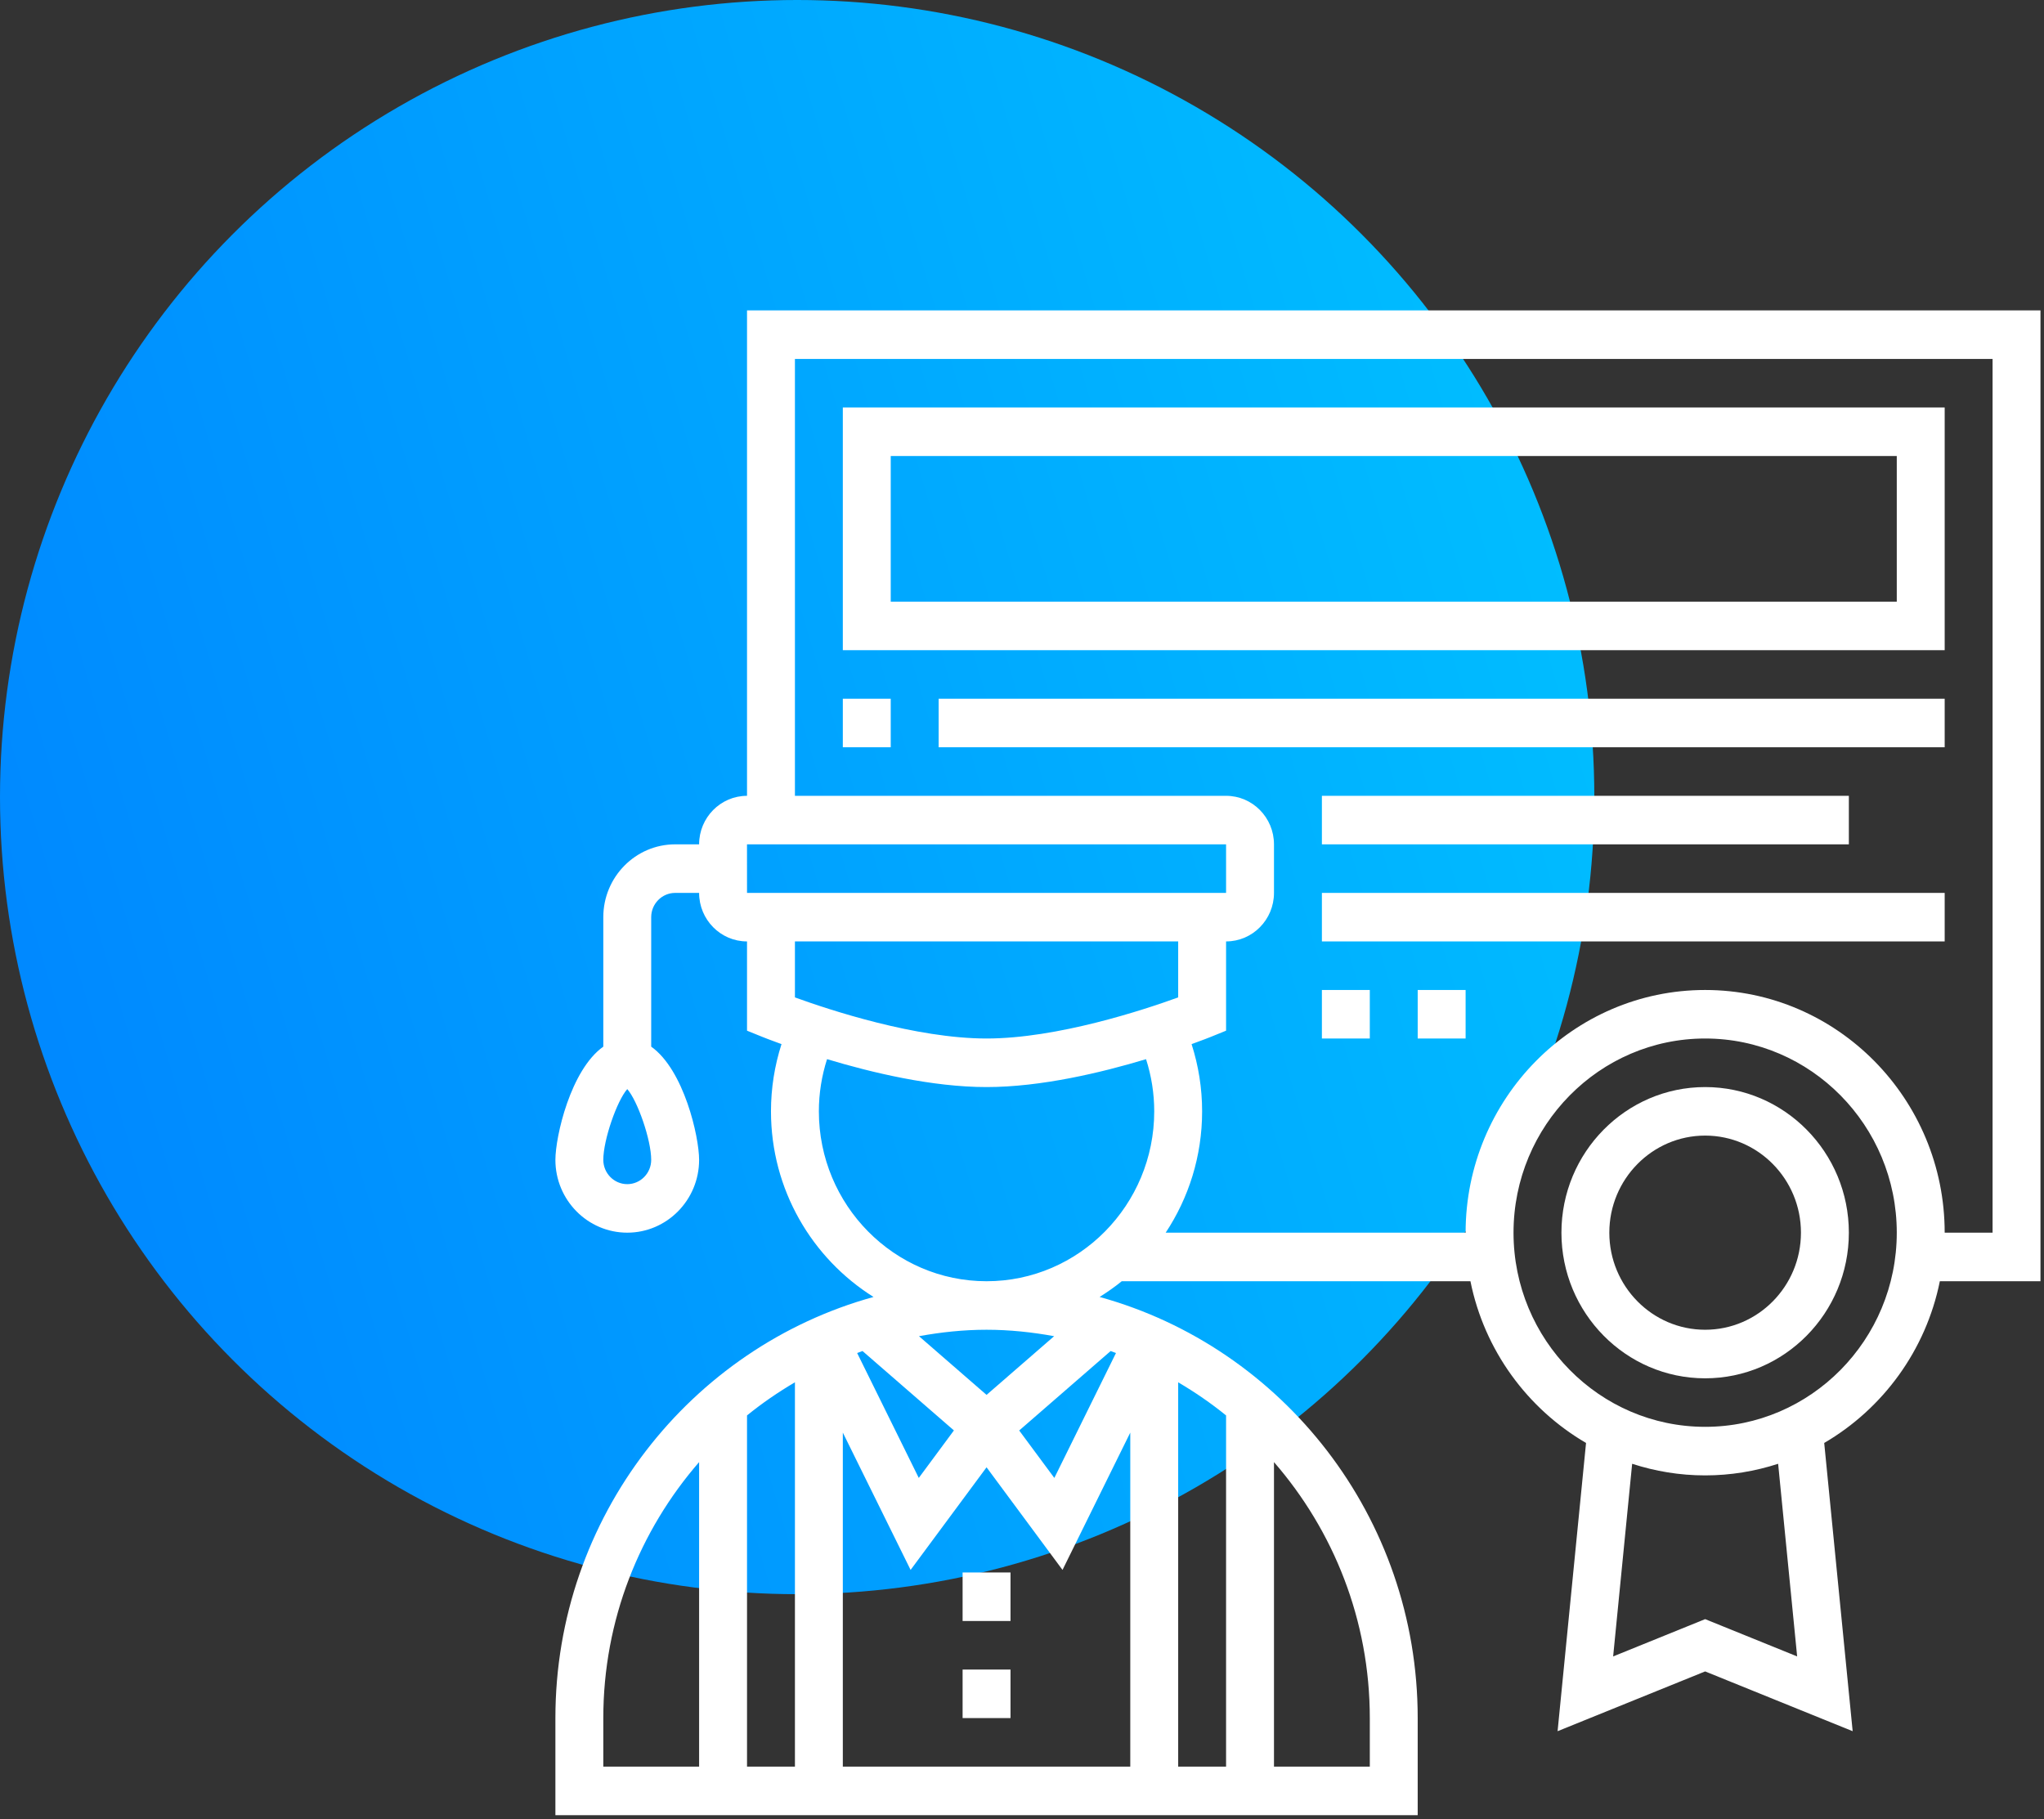 <svg width="100" height="89" viewBox="0 0 100 89" fill="none" xmlns="http://www.w3.org/2000/svg">
<rect x="0" y="0" width="100" height="89" fill="#333333" stroke="none"/>
<circle cx="39" cy="39" r="39" fill="url(#paint0_linear)" style="mix-blend-mode:multiply"/>
<path d="M47.094 76.938H49.438V79.312H47.094V76.938Z" fill="white"/>
<path d="M47.094 81.688H49.438V84.062H47.094V81.688Z" fill="white"/>
<path d="M83.422 53.188C79.544 53.188 76.391 56.383 76.391 60.312C76.391 64.242 79.544 67.438 83.422 67.438C87.3 67.438 90.453 64.242 90.453 60.312C90.453 56.383 87.3 53.188 83.422 53.188ZM83.422 65.062C80.837 65.062 78.734 62.932 78.734 60.312C78.734 57.693 80.837 55.562 83.422 55.562C86.007 55.562 88.109 57.693 88.109 60.312C88.109 62.932 86.007 65.062 83.422 65.062Z" fill="white"/>
<path d="M99.828 15.188H36.547V38.938C35.254 38.938 34.203 40.003 34.203 41.312H33.031C31.093 41.312 29.516 42.911 29.516 44.875V51.21C27.913 52.347 27.172 55.615 27.172 56.75C27.172 58.714 28.749 60.312 30.688 60.312C32.626 60.312 34.203 58.714 34.203 56.75C34.203 55.615 33.462 52.347 31.859 51.21V44.875C31.859 44.221 32.386 43.688 33.031 43.688H34.203C34.203 44.997 35.254 46.062 36.547 46.062V50.429L37.283 50.727C37.338 50.75 37.688 50.889 38.234 51.086C37.896 52.144 37.719 53.243 37.719 54.375C37.719 58.212 39.731 61.572 42.736 63.458C33.782 65.929 27.172 74.218 27.172 84.062V88.812H69.359V84.062C69.359 74.218 62.749 65.929 53.796 63.458C54.172 63.222 54.536 62.969 54.88 62.688H71.939C72.62 66.072 74.73 68.929 77.595 70.601L76.203 84.704L83.422 81.779L90.639 84.704L89.247 70.601C92.112 68.928 94.223 66.072 94.904 62.688H99.828V15.188ZM30.688 57.938C30.042 57.938 29.516 57.404 29.516 56.75C29.516 55.769 30.185 53.857 30.688 53.287C31.19 53.856 31.859 55.769 31.859 56.75C31.859 57.404 31.333 57.938 30.688 57.938ZM36.546 41.312H36.547H59.984V43.688H36.547L36.546 41.312ZM57.641 46.062V48.801C55.96 49.411 51.726 50.812 48.266 50.812C44.805 50.812 40.571 49.411 38.891 48.801V46.062H57.641ZM48.266 71.792L51.982 76.813L55.297 70.094V86.438H41.234V70.094L44.55 76.813L48.266 71.792ZM59.984 86.438H57.641V67.633C58.462 68.117 59.247 68.655 59.984 69.254V86.438ZM54.336 66.104C54.424 66.135 54.509 66.169 54.597 66.201L51.582 72.313L49.863 69.991L54.336 66.104ZM36.547 69.254C37.284 68.655 38.069 68.117 38.891 67.633V86.438H36.547V69.254ZM44.95 72.312L41.935 66.2C42.022 66.168 42.109 66.134 42.197 66.103L46.669 69.988L44.95 72.312ZM29.516 84.062C29.516 79.263 31.296 74.885 34.203 71.538V86.438H29.516V84.062ZM67.016 84.062V86.438H62.328V71.538C65.236 74.885 67.016 79.263 67.016 84.062ZM51.572 65.377L48.266 68.249L44.96 65.377C46.034 65.181 47.136 65.062 48.266 65.062C49.395 65.062 50.497 65.181 51.572 65.377ZM48.266 62.688C43.742 62.688 40.062 58.959 40.062 54.375C40.062 53.496 40.201 52.642 40.462 51.822C42.642 52.48 45.604 53.188 48.266 53.188C50.927 53.188 53.889 52.48 56.069 51.823C56.331 52.642 56.469 53.496 56.469 54.375C56.469 58.959 52.789 62.688 48.266 62.688ZM87.923 81.045L83.422 79.221L78.921 81.046L79.851 71.62C80.977 71.986 82.176 72.188 83.422 72.188C84.668 72.188 85.866 71.986 86.993 71.62L87.923 81.045ZM83.422 69.812C78.253 69.812 74.047 65.551 74.047 60.312C74.047 55.074 78.253 50.812 83.422 50.812C88.591 50.812 92.797 55.074 92.797 60.312C92.797 65.551 88.591 69.812 83.422 69.812ZM97.484 60.312H95.141C95.141 53.765 89.884 48.438 83.422 48.438C76.96 48.438 71.703 53.765 71.703 60.312H57.029C58.154 58.613 58.812 56.571 58.812 54.375C58.812 53.243 58.634 52.142 58.297 51.087C58.843 50.89 59.192 50.751 59.248 50.728L59.984 50.429V46.062C61.277 46.062 62.328 44.997 62.328 43.688V41.312C62.328 40.003 61.277 38.938 59.984 38.938H38.891V17.562H97.484V60.312Z" fill="white"/>
<path d="M95.141 19.938H41.234V31.812H95.141V19.938ZM92.797 29.438H43.578V22.312H92.797V29.438Z" fill="white"/>
<path d="M41.234 34.188H43.578V36.562H41.234V34.188Z" fill="white"/>
<path d="M45.922 34.188H95.141V36.562H45.922V34.188Z" fill="white"/>
<path d="M64.672 38.938H90.453V41.312H64.672V38.938Z" fill="white"/>
<path d="M64.672 43.688H95.141V46.062H64.672V43.688Z" fill="white"/>
<path d="M64.672 48.438H67.016V50.812H64.672V48.438Z" fill="white"/>
<path d="M69.359 48.438H71.703V50.812H69.359V48.438Z" fill="white"/>
<defs>
<linearGradient id="paint0_linear" x1="76.986" y1="1.886" x2="-10.584" y2="27.697" gradientUnits="userSpaceOnUse">
<stop stop-color="#00C2FF"/>
<stop offset="1" stop-color="#0085FF"/>
</linearGradient>
</defs>
</svg>
